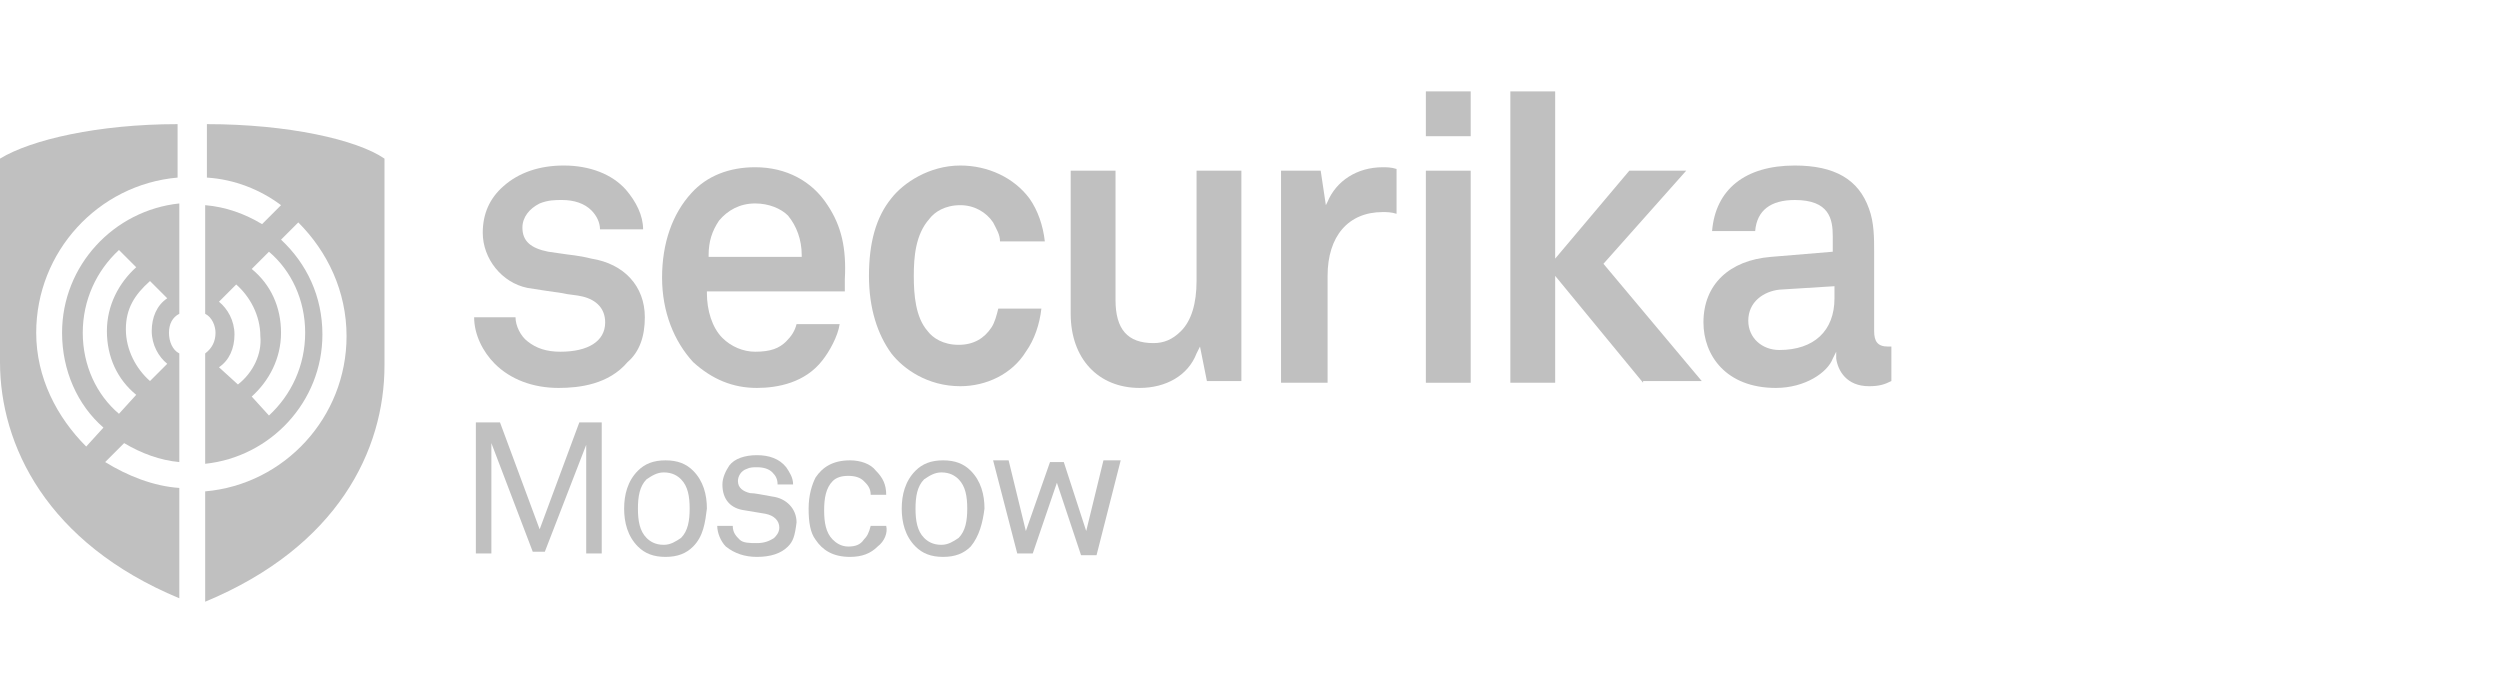 <?xml version="1.0" encoding="utf-8"?>
<!-- Generator: Adobe Illustrator 25.0.0, SVG Export Plug-In . SVG Version: 6.00 Build 0)  -->
<svg version="1.1" id="Слой_1" xmlns="http://www.w3.org/2000/svg" xmlns:xlink="http://www.w3.org/1999/xlink" x="0px" y="0px"
	 viewBox="0 0 145 40" style="enable-background:new 0 0 145 40;" xml:space="preserve">
<style type="text/css">
	.st0{fill:#C0C0C0;}
	.st1{fill-rule:evenodd;clip-rule:evenodd;fill:#C0C0C0;}
</style>
<g>
	<path class="st0" d="M95.3,22.2L90.2,16v6.2h-2.6V5.3h2.6V15l4.3-5.1h3.3L93,15.3l5.7,6.8H95.3z"/>
	<path class="st0" d="M32.4,22.5c-1.5,0-2.8-0.5-3.7-1.4c-0.7-0.7-1.2-1.7-1.2-2.7h2.4c0,0.5,0.3,1.1,0.7,1.4
		c0.5,0.4,1.1,0.6,1.9,0.6c1.6,0,2.6-0.6,2.6-1.7c0-0.8-0.5-1.3-1.3-1.5c-0.4-0.1-0.8-0.1-1.2-0.2c-0.7-0.1-1.4-0.2-2-0.3
		c-1.5-0.3-2.6-1.7-2.6-3.2c0-1.1,0.4-2,1.2-2.7c0.9-0.8,2.1-1.2,3.5-1.2c1.5,0,2.8,0.5,3.6,1.4c0.6,0.7,1,1.5,1,2.3h-2.5
		c0-0.4-0.2-0.8-0.5-1.1c-0.4-0.4-1-0.6-1.7-0.6c-0.4,0-0.8,0-1.3,0.2c-0.6,0.3-1,0.8-1,1.4c0,0.8,0.5,1.2,1.5,1.4l0.7,0.1
		c0.6,0.1,1,0.1,1.8,0.3c1.9,0.3,3.1,1.6,3.1,3.4c0,1.1-0.3,2-1,2.6C35.3,22.3,33.6,22.5,32.4,22.5z"/>
	<path class="st0" d="M43.8,11.8c-0.9,0-1.6,0.4-2.1,1c-0.4,0.6-0.6,1.2-0.6,2l0,0.1h5.4l0-0.1c0-0.9-0.3-1.7-0.8-2.3
		C45.3,12.1,44.6,11.8,43.8,11.8z M43.9,22.5c-1.4,0-2.6-0.5-3.7-1.5c-1.1-1.2-1.8-2.9-1.8-4.9c0-2,0.6-3.7,1.7-4.9
		c0.9-1,2.2-1.5,3.7-1.5c1.8,0,3.3,0.8,4.2,2.2c0.8,1.2,1.1,2.5,1,4.3c0,0,0,0.4,0,0.7h-8V17c0,1,0.3,2,0.9,2.6
		c0.5,0.5,1.2,0.8,1.9,0.8c0.9,0,1.4-0.2,1.8-0.6c0.3-0.3,0.5-0.6,0.6-1h2.5c-0.1,0.7-0.6,1.6-1,2.1C46.7,22.2,45.1,22.5,43.9,22.5z
		"/>
	<path class="st0" d="M55.7,22.4c-1.9,0-3.3-1-4-1.9c-0.8-1.1-1.3-2.6-1.3-4.5s0.4-3.4,1.3-4.5c0.7-0.9,2.2-1.9,4-1.9
		c1.6,0,3.1,0.7,4,1.9c0.5,0.7,0.8,1.6,0.9,2.5H58c0-0.4-0.2-0.7-0.4-1.1c-0.4-0.6-1.1-1-1.9-1c-0.9,0-1.5,0.4-1.8,0.8
		C53.1,13.6,53,14.9,53,16c0,1.1,0.1,2.4,0.8,3.2c0.3,0.4,0.9,0.8,1.8,0.8c0.9,0,1.5-0.4,1.9-1c0.2-0.3,0.3-0.7,0.4-1.1h2.5
		c-0.1,0.9-0.4,1.8-0.9,2.5C58.7,21.7,57.2,22.4,55.7,22.4z"/>
	<path class="st0" d="M66.1,22.5c-2.4,0-4-1.7-4-4.3V9.9h2.6v7.5c0,1.7,0.7,2.5,2.2,2.5c0.6,0,1.1-0.2,1.6-0.7
		c0.6-0.6,0.9-1.6,0.9-2.9V9.9H72v12.2h-2l-0.4-2l-0.2,0.4C68.9,21.8,67.6,22.5,66.1,22.5z"/>
	<path class="st0" d="M74.3,22.2V9.9h2.3l0.3,2l0.1-0.2c0.5-1.2,1.7-2,3.2-2c0.2,0,0.5,0,0.8,0.1v2.6c-0.3-0.1-0.6-0.1-0.8-0.1
		c-2,0-3.2,1.4-3.2,3.7v6.2H74.3z"/>
	<path class="st0" d="M82.7,22.2h2.6V9.9h-2.6V22.2z"/>
	<path class="st0" d="M82.7,7.9h2.6V5.3h-2.6V7.9z"/>
	<path class="st0" d="M103.2,16.8c-0.9,0.1-1.8,0.7-1.8,1.8c0,1,0.8,1.7,1.8,1.7c2,0,3.2-1.1,3.2-3v-0.7L103.2,16.8z M103,22.5
		c-2.9,0-4.2-1.9-4.2-3.8c0-2.2,1.5-3.6,3.9-3.8l3.6-0.3v-0.9c0-1-0.2-2.1-2.2-2.1c-1.4,0-2.2,0.6-2.3,1.8h-2.5
		c0.2-2.4,1.9-3.8,4.8-3.8c2.3,0,3.7,0.8,4.3,2.5c0.3,0.8,0.3,1.7,0.3,2.5v4.6c0,0.6,0.2,0.9,0.8,0.9c0.1,0,0.2,0,0.2,0v2
		c-0.4,0.2-0.7,0.3-1.3,0.3c-1.3,0-1.8-0.9-1.9-1.6l0-0.4l-0.2,0.4C106,21.6,104.7,22.5,103,22.5z"/>
	<path class="st0" d="M4.8,19.3c0-1.9,0.8-3.6,2.1-4.8l1,1c-1,0.9-1.7,2.2-1.7,3.7c0,1.5,0.6,2.8,1.7,3.7l-1,1.1
		C5.6,22.9,4.8,21.2,4.8,19.3z M8.7,16.3l1,1c-0.6,0.4-0.9,1.1-0.9,1.9c0,0.8,0.4,1.5,0.9,1.9l-1,1c-0.8-0.7-1.4-1.8-1.4-3
		S7.8,17.1,8.7,16.3z M6.1,26.8l1.1-1.1c1,0.6,2.1,1,3.2,1.1v-6.3c-0.4-0.2-0.6-0.7-0.6-1.2c0-0.5,0.2-0.9,0.6-1.1v-6.4
		c-3.8,0.4-6.8,3.6-6.8,7.5c0,2.2,0.9,4.2,2.4,5.5l-1,1.1c-1.7-1.7-2.9-4-2.9-6.6c0-4.7,3.6-8.6,8.2-9V7.2C5.7,7.2,1.8,8.1,0,9.2V21
		c0,4.8,2.7,10.5,10.4,13.7v-6.4C8.9,28.2,7.4,27.6,6.1,26.8z"/>
	<path class="st0" d="M17.7,19.3c0,1.9-0.8,3.6-2.1,4.8l-1-1.1c1-0.9,1.7-2.2,1.7-3.7c0-1.5-0.6-2.8-1.7-3.7l1-1
		C16.9,15.7,17.7,17.4,17.7,19.3z M13.8,22.3l-1.1-1c0.6-0.4,0.9-1.1,0.9-1.9c0-0.8-0.4-1.5-0.9-1.9l1-1c0.8,0.7,1.4,1.8,1.4,3
		C15.2,20.5,14.7,21.6,13.8,22.3z M12,7.2v3.1c1.6,0.1,3.1,0.7,4.3,1.6l-1.1,1.1c-1-0.6-2.1-1-3.3-1.1v6.3c0.4,0.2,0.6,0.7,0.6,1.1
		c0,0.5-0.2,0.9-0.6,1.2v6.4c3.8-0.4,6.8-3.6,6.8-7.5c0-2.2-0.9-4.1-2.4-5.5l1-1c1.7,1.7,2.8,4,2.8,6.6c0,4.7-3.6,8.6-8.2,9v6.4
		c7.7-3.2,10.4-8.8,10.4-13.7V9.2C20.7,8.1,16.7,7.2,12,7.2z"/>
	<path class="st0" d="M34,32.2v-6.4L31.6,32h-0.7l-2.4-6.3v6.4h-0.9v-7.6H29l2.3,6.2l2.3-6.2h1.3v7.6H34z"/>
	<path class="st0" d="M39.5,27.8c-0.2-0.2-0.5-0.4-1-0.4c-0.4,0-0.7,0.2-1,0.4c-0.4,0.4-0.5,1-0.5,1.7s0.1,1.3,0.5,1.7
		c0.2,0.2,0.5,0.4,1,0.4c0.4,0,0.7-0.2,1-0.4c0.4-0.4,0.5-1,0.5-1.7S39.9,28.2,39.5,27.8z M40.2,31.7c-0.4,0.4-0.9,0.6-1.6,0.6
		c-0.7,0-1.2-0.2-1.6-0.6c-0.6-0.6-0.8-1.4-0.8-2.2c0-0.8,0.2-1.6,0.8-2.2c0.4-0.4,0.9-0.6,1.6-0.6c0.7,0,1.2,0.2,1.6,0.6
		c0.6,0.6,0.8,1.4,0.8,2.2C40.9,30.3,40.8,31.1,40.2,31.7z"/>
	<path class="st0" d="M45.7,31.7c-0.4,0.4-1,0.6-1.8,0.6c-0.7,0-1.3-0.2-1.8-0.6c-0.3-0.3-0.5-0.8-0.5-1.2h0.9
		c0,0.4,0.2,0.6,0.4,0.8c0.2,0.2,0.6,0.2,1,0.2c0.4,0,0.7-0.1,1-0.3c0.1-0.1,0.3-0.3,0.3-0.6c0-0.4-0.3-0.7-0.8-0.8l-1.2-0.2
		c-0.8-0.1-1.3-0.6-1.3-1.5c0-0.4,0.2-0.8,0.4-1.1c0.3-0.4,0.9-0.6,1.6-0.6c0.7,0,1.3,0.2,1.7,0.7c0.2,0.3,0.4,0.6,0.4,1h-0.9
		c0-0.3-0.1-0.5-0.3-0.7c-0.2-0.2-0.5-0.3-0.9-0.3c-0.2,0-0.4,0-0.6,0.1c-0.3,0.1-0.5,0.4-0.5,0.7c0,0.4,0.3,0.6,0.7,0.7
		c0.3,0,0.7,0.1,1.3,0.2c0.8,0.1,1.4,0.7,1.4,1.5C46.1,31.1,46,31.4,45.7,31.7z"/>
	<path class="st0" d="M50.9,31.7c-0.4,0.4-0.9,0.6-1.6,0.6c-1,0-1.6-0.4-2-1c-0.3-0.4-0.4-1-0.4-1.8c0-0.8,0.2-1.4,0.4-1.8
		c0.4-0.6,1-1,2-1c0.6,0,1.2,0.2,1.5,0.6c0.4,0.4,0.6,0.8,0.6,1.4h-0.9c0-0.4-0.2-0.6-0.4-0.8c-0.2-0.2-0.5-0.3-0.9-0.3
		c-0.4,0-0.7,0.1-0.9,0.3c-0.4,0.4-0.5,1-0.5,1.7s0.1,1.3,0.5,1.7c0.2,0.2,0.5,0.4,0.9,0.4c0.4,0,0.7-0.1,0.9-0.4
		c0.2-0.2,0.3-0.4,0.4-0.8h0.9C51.5,30.9,51.3,31.4,50.9,31.7z"/>
	<path class="st0" d="M55.6,27.8c-0.2-0.2-0.5-0.4-1-0.4c-0.4,0-0.7,0.2-1,0.4c-0.4,0.4-0.5,1-0.5,1.7s0.1,1.3,0.5,1.7
		c0.2,0.2,0.5,0.4,1,0.4c0.4,0,0.7-0.2,1-0.4c0.4-0.4,0.5-1,0.5-1.7S56,28.2,55.6,27.8z M56.3,31.7c-0.4,0.4-0.9,0.6-1.6,0.6
		c-0.7,0-1.2-0.2-1.6-0.6c-0.6-0.6-0.8-1.4-0.8-2.2c0-0.8,0.2-1.6,0.8-2.2c0.4-0.4,0.9-0.6,1.6-0.6c0.7,0,1.2,0.2,1.6,0.6
		c0.6,0.6,0.8,1.4,0.8,2.2C57,30.3,56.8,31.1,56.3,31.7z"/>
	<path class="st0" d="M63.6,32.2h-0.9L61.3,28l-1.4,4.1H59l-1.4-5.4h0.9l1,4.1l1.4-4h0.8l1.3,4l1-4.1H65L63.6,32.2z"/>
</g>
</svg>
